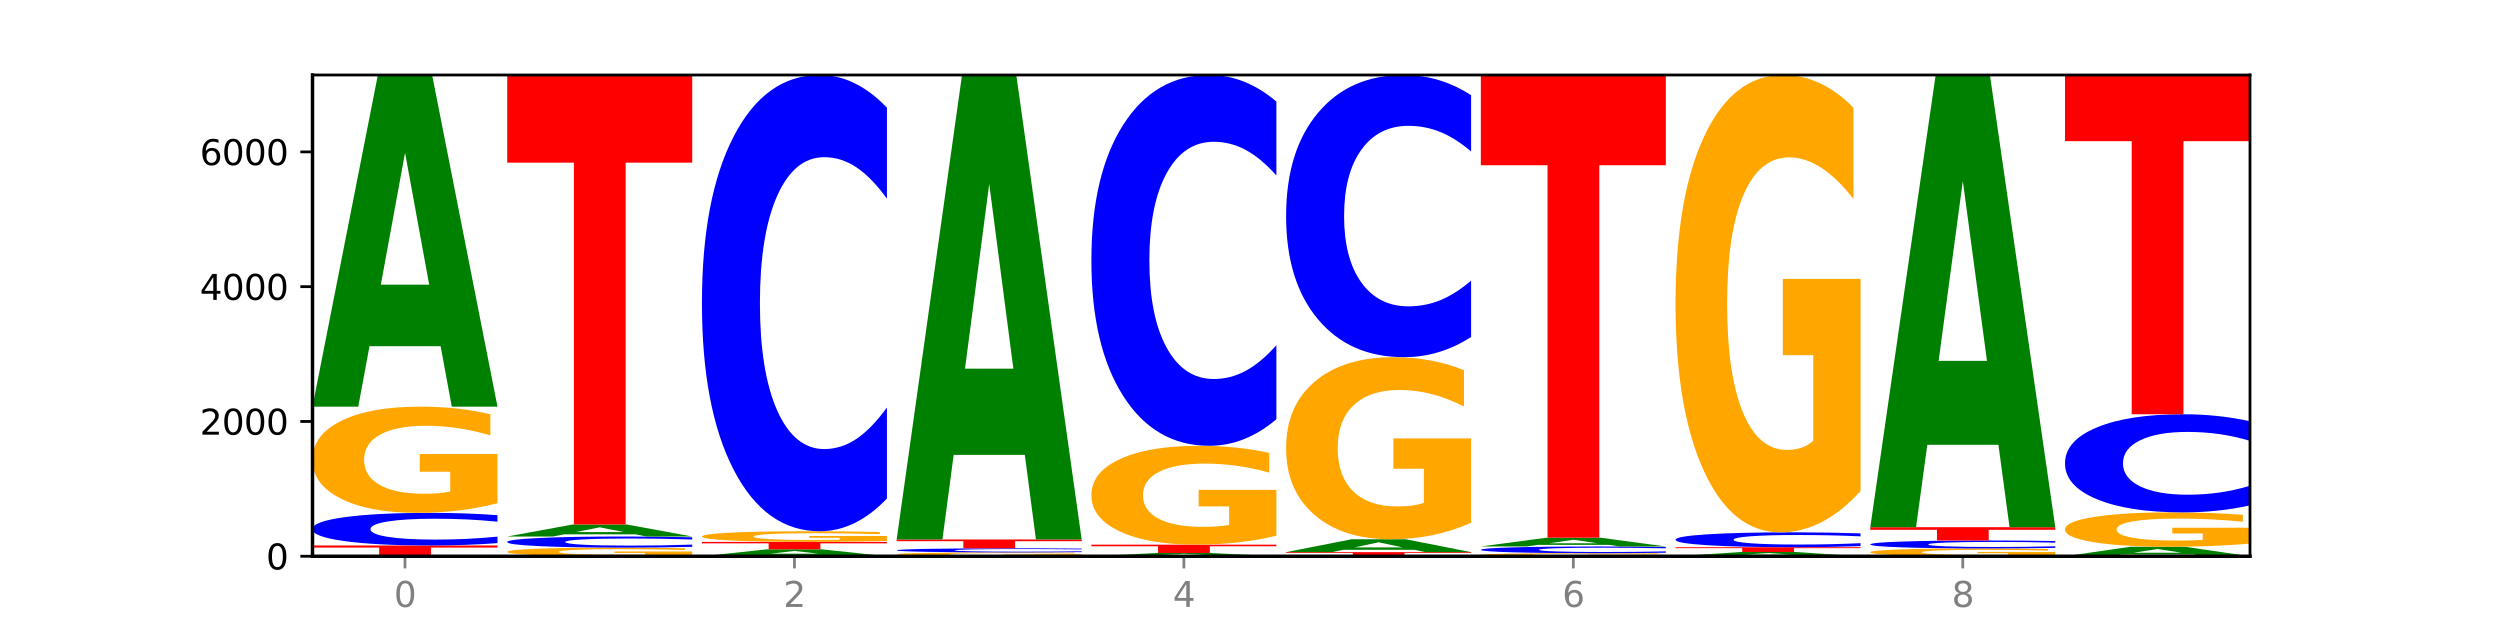 <?xml version="1.0" encoding="utf-8" standalone="no"?>
<!DOCTYPE svg PUBLIC "-//W3C//DTD SVG 1.1//EN"
  "http://www.w3.org/Graphics/SVG/1.1/DTD/svg11.dtd">
<svg xmlns:xlink="http://www.w3.org/1999/xlink" width="720pt" height="180pt" viewBox="0 0 720 180" xmlns="http://www.w3.org/2000/svg" version="1.1">
 <defs>
  <style type="text/css">*{stroke-linejoin: round; stroke-linecap: butt}</style>
 </defs>
 <g id="figure_1">
  <g id="patch_1">
   <path d="M 0 180 
L 720 180 
L 720 0 
L 0 0 
z
" style="fill: #ffffff"/>
  </g>
  <g id="axes_1">
   <g id="patch_2">
    <path d="M 90 160.2 
L 648 160.2 
L 648 21.6 
L 90 21.6 
z
" style="fill: #ffffff"/>
   </g>
   <g id="line2d_1">
    <path d="M 90 160.2 
L 648 160.2 
" clip-path="url(#p87c1958e93)" style="fill: none; stroke: #000000; stroke-width: 0.5; stroke-linecap: square"/>
   </g>
   <g id="patch_3">
    <path d="M 90 157.095 
L 143.276 157.095 
L 143.276 157.7 
L 124.109 157.7 
L 124.109 160.2 
L 109.204 160.2 
L 109.204 157.7 
L 90 157.7 
L 90 157.095 
z
" clip-path="url(#p87c1958e93)" style="fill: #ff0000"/>
   </g>
   <g id="patch_4">
    <path d="M 143.276 156.421 
Q 138.82 156.755 134.001 156.924 
Q 129.182 157.095 123.934 157.095 
Q 108.282 157.095 99.141 155.829 
Q 90 154.564 90 152.4 
Q 90 150.229 99.141 148.966 
Q 108.282 147.701 123.934 147.701 
Q 129.182 147.701 134.001 147.871 
Q 138.82 148.04 143.276 148.374 
L 143.276 150.247 
Q 138.78 149.804 134.417 149.598 
Q 130.055 149.393 125.236 149.393 
Q 116.591 149.393 111.638 150.194 
Q 106.698 150.994 106.698 152.4 
Q 106.698 153.802 111.638 154.603 
Q 116.591 155.402 125.236 155.402 
Q 130.055 155.402 134.417 155.197 
Q 138.78 154.989 143.276 154.547 
L 143.276 156.421 
z
" clip-path="url(#p87c1958e93)" style="fill: #0000ff"/>
   </g>
   <g id="patch_5">
    <path d="M 143.276 144.933 
Q 137.903 146.317 132.124 147.012 
Q 126.345 147.701 120.184 147.701 
Q 106.262 147.701 98.131 143.581 
Q 90 139.461 90 132.416 
Q 90 125.288 98.274 121.2 
Q 106.561 117.112 120.972 117.112 
Q 126.525 117.112 131.611 117.668 
Q 136.709 118.218 141.223 119.304 
L 141.223 125.402 
Q 136.566 124.006 131.957 123.317 
Q 127.348 122.622 122.716 122.622 
Q 114.143 122.622 109.498 125.162 
Q 104.853 127.696 104.853 132.416 
Q 104.853 137.092 109.331 139.644 
Q 113.808 142.191 122.047 142.191 
Q 124.292 142.191 126.214 142.045 
Q 128.136 141.894 129.665 141.578 
L 129.665 135.853 
L 120.889 135.853 
L 120.889 130.754 
L 143.276 130.754 
L 143.276 144.933 
z
" clip-path="url(#p87c1958e93)" style="fill: #ffa600"/>
   </g>
   <g id="patch_6">
    <path d="M 126.905 99.713 
L 106.415 99.713 
L 103.18 117.112 
L 90 117.112 
L 108.823 21.6 
L 124.454 21.6 
L 143.276 117.112 
L 130.107 117.112 
L 126.905 99.713 
z
M 109.683 81.986 
L 123.604 81.986 
L 116.655 43.994 
L 109.683 81.986 
z
" clip-path="url(#p87c1958e93)" style="fill: #008000"/>
   </g>
   <g id="patch_7">
    <path d="M 199.357 159.975 
Q 193.984 160.088 188.205 160.144 
Q 182.426 160.2 176.265 160.2 
Q 162.343 160.2 154.212 159.865 
Q 146.08 159.531 146.08 158.959 
Q 146.08 158.38 154.355 158.048 
Q 162.641 157.716 177.053 157.716 
Q 182.605 157.716 187.691 157.761 
Q 192.79 157.805 197.303 157.894 
L 197.303 158.389 
Q 192.646 158.276 188.038 158.22 
Q 183.429 158.163 178.796 158.163 
Q 170.223 158.163 165.578 158.369 
Q 160.934 158.575 160.934 158.959 
Q 160.934 159.338 165.411 159.546 
Q 169.889 159.752 178.127 159.752 
Q 180.372 159.752 182.294 159.741 
Q 184.217 159.728 185.745 159.703 
L 185.745 159.238 
L 176.969 159.238 
L 176.969 158.824 
L 199.357 158.824 
L 199.357 159.975 
z
" clip-path="url(#p87c1958e93)" style="fill: #ffa600"/>
   </g>
   <g id="patch_8">
    <path d="M 199.357 157.486 
Q 194.9 157.6 190.081 157.657 
Q 185.263 157.716 180.014 157.716 
Q 164.363 157.716 155.222 157.284 
Q 146.08 156.853 146.08 156.115 
Q 146.08 155.375 155.222 154.944 
Q 164.363 154.513 180.014 154.513 
Q 185.263 154.513 190.081 154.571 
Q 194.9 154.629 199.357 154.743 
L 199.357 155.381 
Q 194.86 155.23 190.498 155.16 
Q 186.135 155.09 181.316 155.09 
Q 172.672 155.09 167.718 155.363 
Q 162.779 155.636 162.779 156.115 
Q 162.779 156.593 167.718 156.866 
Q 172.672 157.139 181.316 157.139 
Q 186.135 157.139 190.498 157.069 
Q 194.86 156.998 199.357 156.847 
L 199.357 157.486 
z
" clip-path="url(#p87c1958e93)" style="fill: #0000ff"/>
   </g>
   <g id="patch_9">
    <path d="M 182.985 153.884 
L 162.496 153.884 
L 159.261 154.513 
L 146.08 154.513 
L 164.903 151.058 
L 180.534 151.058 
L 199.357 154.513 
L 186.187 154.513 
L 182.985 153.884 
z
M 165.764 153.243 
L 179.684 153.243 
L 172.735 151.868 
L 165.764 153.243 
z
" clip-path="url(#p87c1958e93)" style="fill: #008000"/>
   </g>
   <g id="patch_10">
    <path d="M 146.08 21.6 
L 199.357 21.6 
L 199.357 46.848 
L 180.19 46.848 
L 180.19 151.058 
L 165.285 151.058 
L 165.285 46.848 
L 146.08 46.848 
L 146.08 21.6 
z
" clip-path="url(#p87c1958e93)" style="fill: #ff0000"/>
   </g>
   <g id="patch_11">
    <path d="M 239.065 159.836 
L 218.576 159.836 
L 215.341 160.2 
L 202.161 160.2 
L 220.983 158.201 
L 236.615 158.201 
L 255.437 160.2 
L 242.268 160.2 
L 239.065 159.836 
z
M 221.844 159.465 
L 235.765 159.465 
L 228.815 158.67 
L 221.844 159.465 
z
" clip-path="url(#p87c1958e93)" style="fill: #008000"/>
   </g>
   <g id="patch_12">
    <path d="M 202.161 156.066 
L 255.437 156.066 
L 255.437 156.482 
L 236.27 156.482 
L 236.27 158.201 
L 221.365 158.201 
L 221.365 156.482 
L 202.161 156.482 
L 202.161 156.066 
z
" clip-path="url(#p87c1958e93)" style="fill: #ff0000"/>
   </g>
   <g id="patch_13">
    <path d="M 255.437 155.788 
Q 250.064 155.927 244.285 155.997 
Q 238.506 156.066 232.345 156.066 
Q 218.423 156.066 210.292 155.653 
Q 202.161 155.24 202.161 154.534 
Q 202.161 153.819 210.435 153.409 
Q 218.722 152.999 233.133 152.999 
Q 238.685 152.999 243.772 153.055 
Q 248.87 153.11 253.384 153.219 
L 253.384 153.83 
Q 248.727 153.69 244.118 153.621 
Q 239.509 153.552 234.876 153.552 
Q 226.304 153.552 221.659 153.806 
Q 217.014 154.06 217.014 154.534 
Q 217.014 155.002 221.492 155.258 
Q 225.969 155.513 234.208 155.513 
Q 236.453 155.513 238.375 155.499 
Q 240.297 155.484 241.826 155.452 
L 241.826 154.878 
L 233.05 154.878 
L 233.05 154.367 
L 255.437 154.367 
L 255.437 155.788 
z
" clip-path="url(#p87c1958e93)" style="fill: #ffa600"/>
   </g>
   <g id="patch_14">
    <path d="M 255.437 143.581 
Q 250.981 148.249 246.162 150.611 
Q 241.343 152.999 236.094 152.999 
Q 220.443 152.999 211.302 135.302 
Q 202.161 117.605 202.161 87.34 
Q 202.161 56.967 211.302 39.297 
Q 220.443 21.6 236.094 21.6 
Q 241.343 21.6 246.162 23.989 
Q 250.981 26.35 255.437 31.019 
L 255.437 57.212 
Q 250.94 51.023 246.578 48.146 
Q 242.215 45.269 237.397 45.269 
Q 228.752 45.269 223.799 56.479 
Q 218.859 67.662 218.859 87.34 
Q 218.859 106.938 223.799 118.148 
Q 228.752 129.331 237.397 129.331 
Q 242.215 129.331 246.578 126.453 
Q 250.94 123.549 255.437 117.36 
L 255.437 143.581 
z
" clip-path="url(#p87c1958e93)" style="fill: #0000ff"/>
   </g>
   <g id="patch_15">
    <path d="M 311.518 160.1 
Q 306.145 160.15 300.366 160.175 
Q 294.587 160.2 288.426 160.2 
Q 274.504 160.2 266.372 160.051 
Q 258.241 159.902 258.241 159.647 
Q 258.241 159.389 266.516 159.242 
Q 274.802 159.094 289.214 159.094 
Q 294.766 159.094 299.852 159.114 
Q 304.951 159.134 309.464 159.173 
L 309.464 159.394 
Q 304.807 159.343 300.198 159.318 
Q 295.59 159.293 290.957 159.293 
Q 282.384 159.293 277.739 159.385 
Q 273.095 159.476 273.095 159.647 
Q 273.095 159.816 277.572 159.909 
Q 282.05 160.001 290.288 160.001 
Q 292.533 160.001 294.455 159.995 
Q 296.378 159.99 297.906 159.979 
L 297.906 159.772 
L 289.13 159.772 
L 289.13 159.587 
L 311.518 159.587 
L 311.518 160.1 
z
" clip-path="url(#p87c1958e93)" style="fill: #ffa600"/>
   </g>
   <g id="patch_16">
    <path d="M 311.518 159.009 
Q 307.061 159.051 302.242 159.072 
Q 297.423 159.094 292.175 159.094 
Q 276.524 159.094 267.382 158.934 
Q 258.241 158.775 258.241 158.502 
Q 258.241 158.228 267.382 158.069 
Q 276.524 157.91 292.175 157.91 
Q 297.423 157.91 302.242 157.931 
Q 307.061 157.953 311.518 157.995 
L 311.518 158.231 
Q 307.021 158.175 302.658 158.149 
Q 298.296 158.123 293.477 158.123 
Q 284.832 158.123 279.879 158.224 
Q 274.94 158.325 274.94 158.502 
Q 274.94 158.679 279.879 158.78 
Q 284.832 158.88 293.477 158.88 
Q 298.296 158.88 302.658 158.854 
Q 307.021 158.828 311.518 158.773 
L 311.518 159.009 
z
" clip-path="url(#p87c1958e93)" style="fill: #0000ff"/>
   </g>
   <g id="patch_17">
    <path d="M 258.241 155.367 
L 311.518 155.367 
L 311.518 155.863 
L 292.35 155.863 
L 292.35 157.91 
L 277.445 157.91 
L 277.445 155.863 
L 258.241 155.863 
L 258.241 155.367 
z
" clip-path="url(#p87c1958e93)" style="fill: #ff0000"/>
   </g>
   <g id="patch_18">
    <path d="M 295.146 130.999 
L 274.657 130.999 
L 271.421 155.367 
L 258.241 155.367 
L 277.064 21.6 
L 292.695 21.6 
L 311.518 155.367 
L 298.348 155.367 
L 295.146 130.999 
z
M 277.924 106.172 
L 291.845 106.172 
L 284.896 52.963 
L 277.924 106.172 
z
" clip-path="url(#p87c1958e93)" style="fill: #008000"/>
   </g>
   <g id="patch_19">
    <path d="M 351.226 160.03 
L 330.737 160.03 
L 327.502 160.2 
L 314.322 160.2 
L 333.144 159.268 
L 348.775 159.268 
L 367.598 160.2 
L 354.429 160.2 
L 351.226 160.03 
z
M 334.005 159.857 
L 347.926 159.857 
L 340.976 159.487 
L 334.005 159.857 
z
" clip-path="url(#p87c1958e93)" style="fill: #008000"/>
   </g>
   <g id="patch_20">
    <path d="M 314.322 156.862 
L 367.598 156.862 
L 367.598 157.331 
L 348.431 157.331 
L 348.431 159.268 
L 333.526 159.268 
L 333.526 157.331 
L 314.322 157.331 
L 314.322 156.862 
z
" clip-path="url(#p87c1958e93)" style="fill: #ff0000"/>
   </g>
   <g id="patch_21">
    <path d="M 367.598 154.285 
Q 362.225 155.574 356.446 156.221 
Q 350.667 156.862 344.506 156.862 
Q 330.584 156.862 322.453 153.027 
Q 314.322 149.192 314.322 142.634 
Q 314.322 135.999 322.596 132.194 
Q 330.882 128.389 345.294 128.389 
Q 350.846 128.389 355.933 128.906 
Q 361.031 129.418 365.544 130.43 
L 365.544 136.105 
Q 360.888 134.805 356.279 134.164 
Q 351.67 133.517 347.037 133.517 
Q 338.464 133.517 333.82 135.882 
Q 329.175 138.24 329.175 142.634 
Q 329.175 146.986 333.653 149.363 
Q 338.13 151.733 346.369 151.733 
Q 348.613 151.733 350.536 151.598 
Q 352.458 151.456 353.986 151.162 
L 353.986 145.834 
L 345.21 145.834 
L 345.21 141.087 
L 367.598 141.087 
L 367.598 154.285 
z
" clip-path="url(#p87c1958e93)" style="fill: #ffa600"/>
   </g>
   <g id="patch_22">
    <path d="M 367.598 120.734 
Q 363.142 124.528 358.323 126.447 
Q 353.504 128.389 348.255 128.389 
Q 332.604 128.389 323.463 114.006 
Q 314.322 99.623 314.322 75.027 
Q 314.322 50.343 323.463 35.983 
Q 332.604 21.6 348.255 21.6 
Q 353.504 21.6 358.323 23.541 
Q 363.142 25.46 367.598 29.255 
L 367.598 50.542 
Q 363.101 45.512 358.739 43.174 
Q 354.376 40.836 349.557 40.836 
Q 340.913 40.836 335.96 49.946 
Q 331.02 59.034 331.02 75.027 
Q 331.02 90.954 335.96 100.065 
Q 340.913 109.153 349.557 109.153 
Q 354.376 109.153 358.739 106.815 
Q 363.101 104.454 367.598 99.425 
L 367.598 120.734 
z
" clip-path="url(#p87c1958e93)" style="fill: #0000ff"/>
   </g>
   <g id="patch_23">
    <path d="M 370.402 159.016 
L 423.678 159.016 
L 423.678 159.247 
L 404.511 159.247 
L 404.511 160.2 
L 389.606 160.2 
L 389.606 159.247 
L 370.402 159.247 
L 370.402 159.016 
z
" clip-path="url(#p87c1958e93)" style="fill: #ff0000"/>
   </g>
   <g id="patch_24">
    <path d="M 407.307 158.341 
L 386.817 158.341 
L 383.582 159.016 
L 370.402 159.016 
L 389.225 155.309 
L 404.856 155.309 
L 423.678 159.016 
L 410.509 159.016 
L 407.307 158.341 
z
M 390.085 157.653 
L 404.006 157.653 
L 397.057 156.178 
L 390.085 157.653 
z
" clip-path="url(#p87c1958e93)" style="fill: #008000"/>
   </g>
   <g id="patch_25">
    <path d="M 423.678 150.564 
Q 418.305 152.936 412.526 154.128 
Q 406.747 155.309 400.586 155.309 
Q 386.664 155.309 378.533 148.246 
Q 370.402 141.183 370.402 129.104 
Q 370.402 116.884 378.676 109.875 
Q 386.963 102.866 401.374 102.866 
Q 406.927 102.866 412.013 103.819 
Q 417.111 104.761 421.625 106.625 
L 421.625 117.079 
Q 416.968 114.685 412.359 113.504 
Q 407.75 112.312 403.118 112.312 
Q 394.545 112.312 389.9 116.667 
Q 385.255 121.011 385.255 129.104 
Q 385.255 137.12 389.733 141.497 
Q 394.21 145.862 402.449 145.862 
Q 404.694 145.862 406.616 145.613 
Q 408.538 145.353 410.067 144.812 
L 410.067 134.997 
L 401.291 134.997 
L 401.291 126.254 
L 423.678 126.254 
L 423.678 150.564 
z
" clip-path="url(#p87c1958e93)" style="fill: #ffa600"/>
   </g>
   <g id="patch_26">
    <path d="M 423.678 97.041 
Q 419.222 99.928 414.403 101.388 
Q 409.584 102.866 404.336 102.866 
Q 388.684 102.866 379.543 91.921 
Q 370.402 80.975 370.402 62.258 
Q 370.402 43.473 379.543 32.545 
Q 388.684 21.6 404.336 21.6 
Q 409.584 21.6 414.403 23.077 
Q 419.222 24.538 423.678 27.425 
L 423.678 43.624 
Q 419.182 39.797 414.819 38.018 
Q 410.457 36.238 405.638 36.238 
Q 396.993 36.238 392.04 43.171 
Q 387.1 50.087 387.1 62.258 
Q 387.1 74.378 392.04 81.311 
Q 396.993 88.227 405.638 88.227 
Q 410.457 88.227 414.819 86.448 
Q 419.182 84.652 423.678 80.824 
L 423.678 97.041 
z
" clip-path="url(#p87c1958e93)" style="fill: #0000ff"/>
   </g>
   <g id="patch_27">
    <path d="M 479.759 160.121 
Q 474.386 160.16 468.607 160.18 
Q 462.828 160.2 456.667 160.2 
Q 442.745 160.2 434.614 160.082 
Q 426.482 159.965 426.482 159.764 
Q 426.482 159.56 434.757 159.443 
Q 443.043 159.327 457.455 159.327 
Q 463.007 159.327 468.093 159.342 
Q 473.192 159.358 477.705 159.389 
L 477.705 159.563 
Q 473.049 159.523 468.44 159.504 
Q 463.831 159.484 459.198 159.484 
Q 450.625 159.484 445.98 159.556 
Q 441.336 159.629 441.336 159.764 
Q 441.336 159.897 445.813 159.97 
Q 450.291 160.043 458.529 160.043 
Q 460.774 160.043 462.697 160.039 
Q 464.619 160.034 466.147 160.025 
L 466.147 159.862 
L 457.371 159.862 
L 457.371 159.716 
L 479.759 159.716 
L 479.759 160.121 
z
" clip-path="url(#p87c1958e93)" style="fill: #ffa600"/>
   </g>
   <g id="patch_28">
    <path d="M 479.759 159.187 
Q 475.302 159.256 470.483 159.291 
Q 465.665 159.327 460.416 159.327 
Q 444.765 159.327 435.624 159.065 
Q 426.482 158.804 426.482 158.357 
Q 426.482 157.908 435.624 157.647 
Q 444.765 157.386 460.416 157.386 
Q 465.665 157.386 470.483 157.421 
Q 475.302 157.456 479.759 157.525 
L 479.759 157.912 
Q 475.262 157.82 470.9 157.778 
Q 466.537 157.735 461.718 157.735 
Q 453.074 157.735 448.12 157.901 
Q 443.181 158.066 443.181 158.357 
Q 443.181 158.646 448.12 158.812 
Q 453.074 158.977 461.718 158.977 
Q 466.537 158.977 470.9 158.934 
Q 475.262 158.892 479.759 158.8 
L 479.759 159.187 
z
" clip-path="url(#p87c1958e93)" style="fill: #0000ff"/>
   </g>
   <g id="patch_29">
    <path d="M 463.387 156.926 
L 442.898 156.926 
L 439.663 157.386 
L 426.482 157.386 
L 445.305 154.863 
L 460.936 154.863 
L 479.759 157.386 
L 466.589 157.386 
L 463.387 156.926 
z
M 446.166 156.458 
L 460.087 156.458 
L 453.137 155.454 
L 446.166 156.458 
z
" clip-path="url(#p87c1958e93)" style="fill: #008000"/>
   </g>
   <g id="patch_30">
    <path d="M 426.482 21.6 
L 479.759 21.6 
L 479.759 47.59 
L 460.592 47.59 
L 460.592 154.863 
L 445.687 154.863 
L 445.687 47.59 
L 426.482 47.59 
L 426.482 21.6 
z
" clip-path="url(#p87c1958e93)" style="fill: #ff0000"/>
   </g>
   <g id="patch_31">
    <path d="M 519.467 159.977 
L 498.978 159.977 
L 495.743 160.2 
L 482.563 160.2 
L 501.385 158.977 
L 517.017 158.977 
L 535.839 160.2 
L 522.67 160.2 
L 519.467 159.977 
z
M 502.246 159.75 
L 516.167 159.75 
L 509.217 159.264 
L 502.246 159.75 
z
" clip-path="url(#p87c1958e93)" style="fill: #008000"/>
   </g>
   <g id="patch_32">
    <path d="M 482.563 157.599 
L 535.839 157.599 
L 535.839 157.868 
L 516.672 157.868 
L 516.672 158.977 
L 501.767 158.977 
L 501.767 157.868 
L 482.563 157.868 
L 482.563 157.599 
z
" clip-path="url(#p87c1958e93)" style="fill: #ff0000"/>
   </g>
   <g id="patch_33">
    <path d="M 535.839 157.292 
Q 531.383 157.444 526.564 157.521 
Q 521.745 157.599 516.496 157.599 
Q 500.845 157.599 491.704 157.021 
Q 482.563 156.444 482.563 155.456 
Q 482.563 154.464 491.704 153.887 
Q 500.845 153.31 516.496 153.31 
Q 521.745 153.31 526.564 153.388 
Q 531.383 153.465 535.839 153.617 
L 535.839 154.472 
Q 531.342 154.27 526.98 154.176 
Q 522.617 154.082 517.799 154.082 
Q 509.154 154.082 504.201 154.448 
Q 499.261 154.813 499.261 155.456 
Q 499.261 156.096 504.201 156.461 
Q 509.154 156.827 517.799 156.827 
Q 522.617 156.827 526.98 156.733 
Q 531.342 156.638 535.839 156.436 
L 535.839 157.292 
z
" clip-path="url(#p87c1958e93)" style="fill: #0000ff"/>
   </g>
   <g id="patch_34">
    <path d="M 535.839 141.393 
Q 530.466 147.351 524.687 150.344 
Q 518.908 153.31 512.747 153.31 
Q 498.825 153.31 490.694 135.571 
Q 482.563 117.832 482.563 87.496 
Q 482.563 56.806 490.837 39.203 
Q 499.124 21.6 513.535 21.6 
Q 519.087 21.6 524.174 23.994 
Q 529.272 26.361 533.786 31.041 
L 533.786 57.296 
Q 529.129 51.283 524.52 48.317 
Q 519.911 45.325 515.278 45.325 
Q 506.706 45.325 502.061 56.262 
Q 497.416 67.172 497.416 87.496 
Q 497.416 107.629 501.894 118.621 
Q 506.371 129.585 514.61 129.585 
Q 516.855 129.585 518.777 128.959 
Q 520.699 128.306 522.228 126.946 
L 522.228 102.296 
L 513.452 102.296 
L 513.452 80.34 
L 535.839 80.34 
L 535.839 141.393 
z
" clip-path="url(#p87c1958e93)" style="fill: #ffa600"/>
   </g>
   <g id="patch_35">
    <path d="M 591.92 159.996 
Q 586.547 160.098 580.768 160.149 
Q 574.989 160.2 568.828 160.2 
Q 554.906 160.2 546.774 159.897 
Q 538.643 159.594 538.643 159.075 
Q 538.643 158.55 546.918 158.249 
Q 555.204 157.949 569.616 157.949 
Q 575.168 157.949 580.254 157.989 
Q 585.353 158.03 589.866 158.11 
L 589.866 158.559 
Q 585.209 158.456 580.6 158.405 
Q 575.992 158.354 571.359 158.354 
Q 562.786 158.354 558.141 158.541 
Q 553.497 158.728 553.497 159.075 
Q 553.497 159.419 557.974 159.607 
Q 562.452 159.794 570.69 159.794 
Q 572.935 159.794 574.857 159.784 
Q 576.78 159.773 578.308 159.749 
L 578.308 159.328 
L 569.532 159.328 
L 569.532 158.953 
L 591.92 158.953 
L 591.92 159.996 
z
" clip-path="url(#p87c1958e93)" style="fill: #ffa600"/>
   </g>
   <g id="patch_36">
    <path d="M 591.92 157.784 
Q 587.463 157.866 582.644 157.907 
Q 577.825 157.949 572.577 157.949 
Q 556.926 157.949 547.784 157.64 
Q 538.643 157.332 538.643 156.804 
Q 538.643 156.275 547.784 155.967 
Q 556.926 155.658 572.577 155.658 
Q 577.825 155.658 582.644 155.7 
Q 587.463 155.741 591.92 155.822 
L 591.92 156.279 
Q 587.423 156.171 583.06 156.121 
Q 578.698 156.071 573.879 156.071 
Q 565.234 156.071 560.281 156.266 
Q 555.342 156.461 555.342 156.804 
Q 555.342 157.146 560.281 157.341 
Q 565.234 157.536 573.879 157.536 
Q 578.698 157.536 583.06 157.486 
Q 587.423 157.435 591.92 157.327 
L 591.92 157.784 
z
" clip-path="url(#p87c1958e93)" style="fill: #0000ff"/>
   </g>
   <g id="patch_37">
    <path d="M 538.643 151.835 
L 591.92 151.835 
L 591.92 152.58 
L 572.752 152.58 
L 572.752 155.658 
L 557.847 155.658 
L 557.847 152.58 
L 538.643 152.58 
L 538.643 151.835 
z
" clip-path="url(#p87c1958e93)" style="fill: #ff0000"/>
   </g>
   <g id="patch_38">
    <path d="M 575.548 128.11 
L 555.059 128.11 
L 551.823 151.835 
L 538.643 151.835 
L 557.466 21.6 
L 573.097 21.6 
L 591.92 151.835 
L 578.75 151.835 
L 575.548 128.11 
z
M 558.326 103.939 
L 572.247 103.939 
L 565.298 52.135 
L 558.326 103.939 
z
" clip-path="url(#p87c1958e93)" style="fill: #008000"/>
   </g>
   <g id="patch_39">
    <path d="M 631.628 159.701 
L 611.139 159.701 
L 607.904 160.2 
L 594.724 160.2 
L 613.546 157.463 
L 629.177 157.463 
L 648 160.2 
L 634.831 160.2 
L 631.628 159.701 
z
M 614.407 159.194 
L 628.328 159.194 
L 621.378 158.105 
L 614.407 159.194 
z
" clip-path="url(#p87c1958e93)" style="fill: #008000"/>
   </g>
   <g id="patch_40">
    <path d="M 648 156.568 
Q 642.627 157.016 636.848 157.24 
Q 631.069 157.463 624.908 157.463 
Q 610.986 157.463 602.855 156.13 
Q 594.724 154.797 594.724 152.517 
Q 594.724 150.211 602.998 148.888 
Q 611.284 147.565 625.696 147.565 
Q 631.248 147.565 636.335 147.745 
Q 641.433 147.923 645.946 148.274 
L 645.946 150.247 
Q 641.29 149.796 636.681 149.573 
Q 632.072 149.348 627.439 149.348 
Q 618.866 149.348 614.222 150.17 
Q 609.577 150.99 609.577 152.517 
Q 609.577 154.03 614.055 154.856 
Q 618.532 155.68 626.771 155.68 
Q 629.015 155.68 630.938 155.633 
Q 632.86 155.584 634.388 155.482 
L 634.388 153.629 
L 625.612 153.629 
L 625.612 151.979 
L 648 151.979 
L 648 156.568 
z
" clip-path="url(#p87c1958e93)" style="fill: #ffa600"/>
   </g>
   <g id="patch_41">
    <path d="M 648 145.539 
Q 643.544 146.543 638.725 147.051 
Q 633.906 147.565 628.657 147.565 
Q 613.006 147.565 603.865 143.759 
Q 594.724 139.953 594.724 133.444 
Q 594.724 126.911 603.865 123.111 
Q 613.006 119.305 628.657 119.305 
Q 633.906 119.305 638.725 119.819 
Q 643.544 120.327 648 121.331 
L 648 126.964 
Q 643.503 125.633 639.141 125.014 
Q 634.778 124.395 629.959 124.395 
Q 621.315 124.395 616.362 126.806 
Q 611.422 129.211 611.422 133.444 
Q 611.422 137.658 616.362 140.069 
Q 621.315 142.474 629.959 142.474 
Q 634.778 142.474 639.141 141.856 
Q 643.503 141.231 648 139.9 
L 648 145.539 
z
" clip-path="url(#p87c1958e93)" style="fill: #0000ff"/>
   </g>
   <g id="patch_42">
    <path d="M 594.724 21.6 
L 648 21.6 
L 648 40.655 
L 628.833 40.655 
L 628.833 119.305 
L 613.928 119.305 
L 613.928 40.655 
L 594.724 40.655 
L 594.724 21.6 
z
" clip-path="url(#p87c1958e93)" style="fill: #ff0000"/>
   </g>
   <g id="matplotlib.axis_1">
    <g id="xtick_1">
     <g id="line2d_2">
      <defs>
       <path id="m4d3778c115" d="M 0 0 
L 0 3.5 
" style="stroke: #808080; stroke-width: 0.8"/>
      </defs>
      <g>
       <use xlink:href="#m4d3778c115" x="116.638" y="160.2" style="fill: #808080; stroke: #808080; stroke-width: 0.8"/>
      </g>
     </g>
     <g id="text_1">
      <!-- 0 -->
      <g style="fill: #808080" transform="translate(113.457 174.798) scale(0.1 -0.1)">
       <defs>
        <path id="DejaVuSans-30" d="M 2034 4250 
Q 1547 4250 1301 3770 
Q 1056 3291 1056 2328 
Q 1056 1369 1301 889 
Q 1547 409 2034 409 
Q 2525 409 2770 889 
Q 3016 1369 3016 2328 
Q 3016 3291 2770 3770 
Q 2525 4250 2034 4250 
z
M 2034 4750 
Q 2819 4750 3233 4129 
Q 3647 3509 3647 2328 
Q 3647 1150 3233 529 
Q 2819 -91 2034 -91 
Q 1250 -91 836 529 
Q 422 1150 422 2328 
Q 422 3509 836 4129 
Q 1250 4750 2034 4750 
z
" transform="scale(0.016)"/>
       </defs>
       <use xlink:href="#DejaVuSans-30"/>
      </g>
     </g>
    </g>
    <g id="xtick_2">
     <g id="line2d_3">
      <g>
       <use xlink:href="#m4d3778c115" x="228.799" y="160.2" style="fill: #808080; stroke: #808080; stroke-width: 0.8"/>
      </g>
     </g>
     <g id="text_2">
      <!-- 2 -->
      <g style="fill: #808080" transform="translate(225.618 174.798) scale(0.1 -0.1)">
       <defs>
        <path id="DejaVuSans-32" d="M 1228 531 
L 3431 531 
L 3431 0 
L 469 0 
L 469 531 
Q 828 903 1448 1529 
Q 2069 2156 2228 2338 
Q 2531 2678 2651 2914 
Q 2772 3150 2772 3378 
Q 2772 3750 2511 3984 
Q 2250 4219 1831 4219 
Q 1534 4219 1204 4116 
Q 875 4013 500 3803 
L 500 4441 
Q 881 4594 1212 4672 
Q 1544 4750 1819 4750 
Q 2544 4750 2975 4387 
Q 3406 4025 3406 3419 
Q 3406 3131 3298 2873 
Q 3191 2616 2906 2266 
Q 2828 2175 2409 1742 
Q 1991 1309 1228 531 
z
" transform="scale(0.016)"/>
       </defs>
       <use xlink:href="#DejaVuSans-32"/>
      </g>
     </g>
    </g>
    <g id="xtick_3">
     <g id="line2d_4">
      <g>
       <use xlink:href="#m4d3778c115" x="340.96" y="160.2" style="fill: #808080; stroke: #808080; stroke-width: 0.8"/>
      </g>
     </g>
     <g id="text_3">
      <!-- 4 -->
      <g style="fill: #808080" transform="translate(337.779 174.798) scale(0.1 -0.1)">
       <defs>
        <path id="DejaVuSans-34" d="M 2419 4116 
L 825 1625 
L 2419 1625 
L 2419 4116 
z
M 2253 4666 
L 3047 4666 
L 3047 1625 
L 3713 1625 
L 3713 1100 
L 3047 1100 
L 3047 0 
L 2419 0 
L 2419 1100 
L 313 1100 
L 313 1709 
L 2253 4666 
z
" transform="scale(0.016)"/>
       </defs>
       <use xlink:href="#DejaVuSans-34"/>
      </g>
     </g>
    </g>
    <g id="xtick_4">
     <g id="line2d_5">
      <g>
       <use xlink:href="#m4d3778c115" x="453.121" y="160.2" style="fill: #808080; stroke: #808080; stroke-width: 0.8"/>
      </g>
     </g>
     <g id="text_4">
      <!-- 6 -->
      <g style="fill: #808080" transform="translate(449.939 174.798) scale(0.1 -0.1)">
       <defs>
        <path id="DejaVuSans-36" d="M 2113 2584 
Q 1688 2584 1439 2293 
Q 1191 2003 1191 1497 
Q 1191 994 1439 701 
Q 1688 409 2113 409 
Q 2538 409 2786 701 
Q 3034 994 3034 1497 
Q 3034 2003 2786 2293 
Q 2538 2584 2113 2584 
z
M 3366 4563 
L 3366 3988 
Q 3128 4100 2886 4159 
Q 2644 4219 2406 4219 
Q 1781 4219 1451 3797 
Q 1122 3375 1075 2522 
Q 1259 2794 1537 2939 
Q 1816 3084 2150 3084 
Q 2853 3084 3261 2657 
Q 3669 2231 3669 1497 
Q 3669 778 3244 343 
Q 2819 -91 2113 -91 
Q 1303 -91 875 529 
Q 447 1150 447 2328 
Q 447 3434 972 4092 
Q 1497 4750 2381 4750 
Q 2619 4750 2861 4703 
Q 3103 4656 3366 4563 
z
" transform="scale(0.016)"/>
       </defs>
       <use xlink:href="#DejaVuSans-36"/>
      </g>
     </g>
    </g>
    <g id="xtick_5">
     <g id="line2d_6">
      <g>
       <use xlink:href="#m4d3778c115" x="565.281" y="160.2" style="fill: #808080; stroke: #808080; stroke-width: 0.8"/>
      </g>
     </g>
     <g id="text_5">
      <!-- 8 -->
      <g style="fill: #808080" transform="translate(562.1 174.798) scale(0.1 -0.1)">
       <defs>
        <path id="DejaVuSans-38" d="M 2034 2216 
Q 1584 2216 1326 1975 
Q 1069 1734 1069 1313 
Q 1069 891 1326 650 
Q 1584 409 2034 409 
Q 2484 409 2743 651 
Q 3003 894 3003 1313 
Q 3003 1734 2745 1975 
Q 2488 2216 2034 2216 
z
M 1403 2484 
Q 997 2584 770 2862 
Q 544 3141 544 3541 
Q 544 4100 942 4425 
Q 1341 4750 2034 4750 
Q 2731 4750 3128 4425 
Q 3525 4100 3525 3541 
Q 3525 3141 3298 2862 
Q 3072 2584 2669 2484 
Q 3125 2378 3379 2068 
Q 3634 1759 3634 1313 
Q 3634 634 3220 271 
Q 2806 -91 2034 -91 
Q 1263 -91 848 271 
Q 434 634 434 1313 
Q 434 1759 690 2068 
Q 947 2378 1403 2484 
z
M 1172 3481 
Q 1172 3119 1398 2916 
Q 1625 2713 2034 2713 
Q 2441 2713 2670 2916 
Q 2900 3119 2900 3481 
Q 2900 3844 2670 4047 
Q 2441 4250 2034 4250 
Q 1625 4250 1398 4047 
Q 1172 3844 1172 3481 
z
" transform="scale(0.016)"/>
       </defs>
       <use xlink:href="#DejaVuSans-38"/>
      </g>
     </g>
    </g>
   </g>
   <g id="matplotlib.axis_2">
    <g id="ytick_1">
     <g id="line2d_7">
      <defs>
       <path id="ma5605bc8ab" d="M 0 0 
L -3.5 0 
" style="stroke: #000000; stroke-width: 0.8"/>
      </defs>
      <g>
       <use xlink:href="#ma5605bc8ab" x="90" y="160.2" style="stroke: #000000; stroke-width: 0.8"/>
      </g>
     </g>
     <g id="text_6">
      <!-- 0 -->
      <g transform="translate(76.638 163.999) scale(0.1 -0.1)">
       <use xlink:href="#DejaVuSans-30"/>
      </g>
     </g>
    </g>
    <g id="ytick_2">
     <g id="line2d_8">
      <g>
       <use xlink:href="#ma5605bc8ab" x="90" y="121.382" style="stroke: #000000; stroke-width: 0.8"/>
      </g>
     </g>
     <g id="text_7">
      <!-- 2000 -->
      <g transform="translate(57.55 125.181) scale(0.1 -0.1)">
       <use xlink:href="#DejaVuSans-32"/>
       <use xlink:href="#DejaVuSans-30" x="63.623"/>
       <use xlink:href="#DejaVuSans-30" x="127.246"/>
       <use xlink:href="#DejaVuSans-30" x="190.869"/>
      </g>
     </g>
    </g>
    <g id="ytick_3">
     <g id="line2d_9">
      <g>
       <use xlink:href="#ma5605bc8ab" x="90" y="82.564" style="stroke: #000000; stroke-width: 0.8"/>
      </g>
     </g>
     <g id="text_8">
      <!-- 4000 -->
      <g transform="translate(57.55 86.363) scale(0.1 -0.1)">
       <use xlink:href="#DejaVuSans-34"/>
       <use xlink:href="#DejaVuSans-30" x="63.623"/>
       <use xlink:href="#DejaVuSans-30" x="127.246"/>
       <use xlink:href="#DejaVuSans-30" x="190.869"/>
      </g>
     </g>
    </g>
    <g id="ytick_4">
     <g id="line2d_10">
      <g>
       <use xlink:href="#ma5605bc8ab" x="90" y="43.746" style="stroke: #000000; stroke-width: 0.8"/>
      </g>
     </g>
     <g id="text_9">
      <!-- 6000 -->
      <g transform="translate(57.55 47.545) scale(0.1 -0.1)">
       <use xlink:href="#DejaVuSans-36"/>
       <use xlink:href="#DejaVuSans-30" x="63.623"/>
       <use xlink:href="#DejaVuSans-30" x="127.246"/>
       <use xlink:href="#DejaVuSans-30" x="190.869"/>
      </g>
     </g>
    </g>
   </g>
   <g id="patch_43">
    <path d="M 90 160.2 
L 90 21.6 
" style="fill: none; stroke: #000000; stroke-linejoin: miter; stroke-linecap: square"/>
   </g>
   <g id="patch_44">
    <path d="M 648 160.2 
L 648 21.6 
" style="fill: none; stroke: #000000; stroke-width: 0.8; stroke-linejoin: miter; stroke-linecap: square"/>
   </g>
   <g id="patch_45">
    <path d="M 90 160.2 
L 648 160.2 
" style="fill: none; stroke: #000000; stroke-linejoin: miter; stroke-linecap: square"/>
   </g>
   <g id="patch_46">
    <path d="M 90 21.6 
L 648 21.6 
" style="fill: none; stroke: #000000; stroke-width: 0.8; stroke-linejoin: miter; stroke-linecap: square"/>
   </g>
  </g>
 </g>
 <defs>
  <clipPath id="p87c1958e93">
   <rect x="90" y="21.6" width="558" height="138.6"/>
  </clipPath>
 </defs>
</svg>
